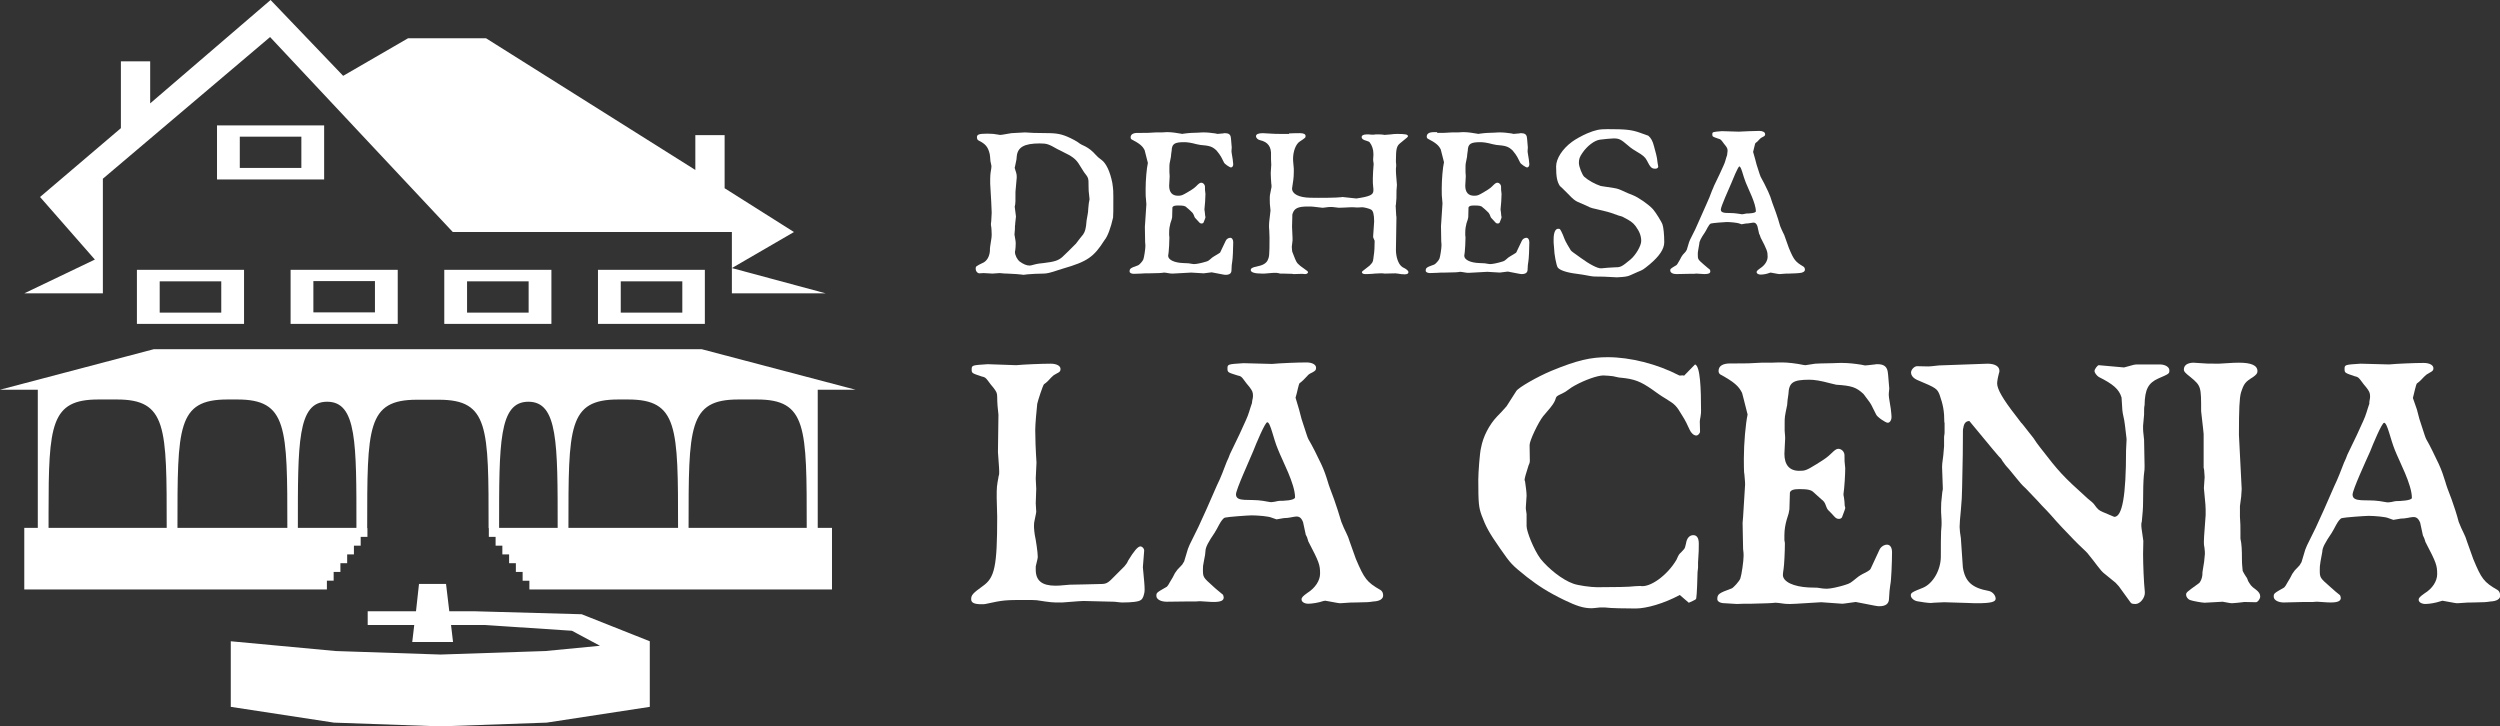 <?xml version="1.0" encoding="utf-8"?>
<!-- Generator: Adobe Illustrator 22.0.1, SVG Export Plug-In . SVG Version: 6.00 Build 0)  -->
<svg version="1.1" id="Capa_1" xmlns="http://www.w3.org/2000/svg" xmlns:xlink="http://www.w3.org/1999/xlink" x="0px" y="0px"
	 viewBox="0 0 998.8 290.1" style="enable-background:new 0 0 998.8 290.1;" xml:space="preserve">
<rect x="0" y="0" width="998.8" height="290.1" fill="#333333" stroke="none"/>
<style type="text/css">
	.st0{fill:#FFFFFF;}
</style>
<g>
	<g>
		<path class="st0" d="M406,145.9c3-0.3,10.4-0.6,13.8-0.6c2.2,0,3.9,0.8,3.9,2.1c0,0.8-0.2,1.2-1.5,1.8c-1.3,0.7-1.3,0.7-2.2,1.6
			c-0.9,1-1.8,2-2.9,2.7c-0.5,0.6-2.3,6.1-2.7,7.8c-0.3,2.9-0.8,8.1-0.8,10.5c0,3.4,0.2,8.1,0.3,9.7l0.2,3.3l-0.3,6.4l0.2,4.1
			l-0.2,5.8l0.2,3.4c0,0-0.2,1.4-0.7,3.6c-0.2,0.8-0.2,1.7-0.2,2.5c0,1,0.2,2,0.3,3c0.5,2.3,1.2,7.1,1.2,8.7c0,0.7,0,0.7-0.8,4v1.3
			c0,4.4,2.5,6.4,7.9,6.4c1.1,0,1.1,0,5.7-0.4c3.7-0.1,6.7-0.1,13.1-0.3c1.7-0.1,2.5-0.7,4.7-3c1.2-1.3,2.7-2.6,4-4
			c0.7-0.8,1.2-1.5,1.5-2.3c2.3-3.8,3.9-5.7,4.9-5.7c0.8,0,1.7,1,1.5,2l-0.5,6.3c0.5,5.4,0.7,7.2,0.7,9c0,1.7-0.7,3.7-1.5,4.1
			c-0.8,0.7-3.7,1-7.4,1c-0.5,0-0.5,0-3.2-0.3c-0.5,0-4.6-0.1-12.3-0.3c-0.7,0-0.8,0-2,0.1c-1.2,0.1-1.7,0.1-5.2,0.4
			c-0.7,0.1-1.5,0.1-2.4,0.1c-2.8,0-3.3,0-9.1-0.9c-1.2-0.1-2.4-0.1-3.9-0.1c-8.7,0-9.3,0-16.6,1.6c-0.5,0.1-0.8,0.1-1.5,0.1
			c-2.8,0-4.2-0.5-4.2-2c0-1.7,0.7-2.4,4.7-5.3c4.7-3.3,5.7-7.8,5.7-27.6l-0.2-7.7c0-4.3,0-4.3,0.8-8.7c0.2-0.4,0.2-1,0.2-1.7
			c0-0.8,0-0.8-0.5-7.8l0.2-14.9c-0.3-2.4-0.5-4.8-0.5-7.1c0-1.6-0.3-2.1-1.5-3.7c-0.7-0.8-1.5-1.8-2.2-2.8c-1-1.3-1.2-1.4-2.5-1.7
			c-3.9-1.3-4-1.3-4-2.8c0-1.7,0.2-1.7,6.4-2.1L406,145.9z"/>
		<path class="st0" d="M677.2,145.6c2.1,0.6,2.4,9.9,2.4,18.4c0,0.6,0,1.4-0.2,2.4c-0.2,1.1-0.3,1.7-0.3,2l0.1,4
			c0,0.7-0.8,1.6-1.5,1.6c-1,0-2.1-1-2.7-2.4c-0.8-1.8-1.7-3.7-3-5.7c-2.2-3.7-2.7-4.3-6.3-6.5c-2.2-1.3-4-2.6-5.5-3.7
			c-4.7-3.3-7.3-4.3-12.6-4.8c-0.8,0-1.7-0.3-3.2-0.6c-1.2-0.1-2.5-0.3-3.8-0.3c-2.4,0-7.4,1.8-11.4,4c-1.1,0.6-1.1,0.6-3.2,2.1
			c-0.3,0.3-1.4,0.9-3.3,1.8c-1.9,1-0.2,1.2-3.4,5.1l-2.8,3.3c-1.9,2.4-5.4,9.7-5.4,11.5l0.1,6.4c0,0.3-0.1,0.9-0.5,1.7
			c-1,3-1.6,5.3-1.6,5.7c0,0.1,0,0.4,0.2,0.8c0.3,2,0.6,4.4,0.6,5.7c0,0.4,0,0.4-0.3,4.5v0.7l0.3,2.1v4.8c0,2.1,2.8,9.3,5.6,13.1
			c3.1,3.8,8.5,8.3,13.1,9.9c1.9,0.7,7,1.4,9.5,1.4c7,0,12.9-0.1,15.1-0.4l2.1-0.1c3.9,0.8,10.9-4.3,14.5-10.5c0.9-2,0.9-2.1,2-3.1
			l1-1.1c0.3-0.4,0.5-0.8,0.8-2.3c0.3-2.1,1.4-3.3,2.9-3.3c1.4,0,2.2,1.1,2.2,3.4c0,2.1,0,3.4-0.3,7.5v2.1l-0.2,1.8
			c0,1.8-0.3,9.6-0.5,10.2c0,0.7-0.3,0.8-3,2l-3.6-3.1c-6.3,3.4-13.3,5.4-17.6,5.4c-3.8,0-10.1-0.1-12.2-0.4h-1.1h-1.1
			c-1.7,0.2-3,0.3-3.2,0.3c-3.3,0-6-0.9-11-3.3c-6.4-3.1-10.4-5.7-14.9-9.2c-6.2-5-6.3-5.1-10.7-11.4c-4.4-6.3-5.7-8.7-7.4-13.3
			c-1.1-3.1-1.3-4.7-1.3-14.2c0-2.7,0.6-11,1.1-12.7c0.8-4.5,3.3-9.2,6.3-12.4c1.4-1.4,2.7-2.8,3.9-4.2l3.9-6.1
			c0.9-1.4,8.4-5.7,13.9-8c10.4-4.3,15.8-5.5,22.6-5.5c9,0,19.7,2.7,28.4,7.2c0.6,0.4,1.3-0.2,2.1,0.2L677.2,145.6z"/>
		<path class="st0" d="M693.8,145.2c4.4,0,4.7,0,9.9-0.3h4l2.9-0.1h1.5c2,0,5.7,0.4,8.4,1c0.5,0.1,0.8,0.1,0.8,0.1
			c0.2,0,1.7-0.3,3.9-0.6l2.2-0.1l4.7-0.1c1.9-0.1,3.2-0.1,3.9-0.1c2.5,0,5.1,0.3,7.6,0.7c0.7,0.1,1.3,0.3,1.5,0.3
			c0,0,1.7-0.1,3.9-0.4c0.3-0.1,0.8-0.1,1.2-0.1c2.3,0,3.5,0.9,3.9,2.6c0.2,1,0.2,1,0.7,7.1c-0.2,2-0.2,2-0.2,2.6
			c0,0.6,0,0.6,0.8,5.5c0.2,1.6,0.3,2.8,0.3,3.3c0,1.3-0.7,2.3-1.5,2.3c-0.9,0-4.4-2.4-4.7-3.4c-2-4.1-2-4.1-3.2-5.7
			c-0.3-0.4-1-1.3-1.8-2.4c-2.9-2.7-4.7-3.3-10.9-3.7l-2.5-0.6c-3.7-1-6.2-1.4-8.2-1.4c-6.6,0-8.2,1.1-8.4,5.8
			c-0.2,0.9-0.5,3.6-0.5,4.3c-1,4.8-1,4.8-1,7.5v2.8c0.2,1.7,0.2,3,0.2,3.1c-0.3,5.4-0.3,5.4-0.3,6.1c0,4.4,2,6.8,5.9,6.8
			c2.3,0,2.8-0.1,7-2.7c3.7-2.3,4.2-2.7,6.1-4.5c1-1,1.8-1.6,2.5-1.6c1.3,0,2.4,1.1,2.5,2.4c0,2.6,0,2.6,0.3,5.3
			c0,2.5-0.3,7.7-0.7,10.4c0,0.1,0,0.7,0.2,1.4l0.2,1.6l0.1,1.7c0.2,0.4,0.2,0.7,0.2,0.9c0,0.4-1,2.8-1.3,3.7
			c-0.3,0.4-0.7,0.6-1.2,0.6c-0.8,0-1.3-0.3-2-1.1c-0.8-0.9-0.8-0.9-2-2.1c-0.7-0.7-0.7-0.7-1.5-2.8c-0.3-0.7-0.8-1.3-1.5-1.8
			c-1.2-1.1-2.2-2-3-2.7c-1-1.1-2.5-1.4-5.9-1.4c-2.2,0-3.4,0.4-3.7,1.4c0,0.3,0,0.3-0.2,6.7l-0.3,1.6l-0.8,2.6
			c-0.5,1.8-0.9,3.8-0.9,6.2v1.9c0.2,0.8,0.2,1.4,0.2,1.4c0,3.1-0.3,8.8-0.5,9.9c-0.2,1.3-0.3,2.2-0.3,2.6c0,2.7,4.2,4.7,10.3,5
			l3.5,0.1l2,0.3c0.8,0.1,1.5,0.1,1.9,0.1c1.3,0,4.7-0.7,7.4-1.6c1.8-0.6,1.8-0.6,4.5-2.8c0.7-0.6,1.8-1.3,3.5-2.1
			c1.7-1,1.8-1,2.2-2l3.3-7.1c0.5-1.1,1.8-2,3-2c1.2,0,2,1.1,2,3c0,3.8-0.3,11.5-0.7,13.1l-0.3,2.4l-0.2,3c0,2.1-1.3,3.1-3.9,3.1
			c-0.8,0-0.8,0-9.4-1.7c-5,0.7-5,0.7-5.4,0.7c-0.4,0-0.4,0-8.4-0.6c-11.4,0.7-11.4,0.7-12.3,0.7c-0.9,0-1.7,0-2.4-0.1
			c-1.9-0.3-3.2-0.4-3.5-0.4c0,0-0.5,0-1.2,0.1c-1.2,0.1-1.2,0.1-8.7,0.3c-3.2,0-3.2,0-5.6,0.1L689,241c-1.7,0-2.9-0.7-2.9-1.6
			c0-2,0.5-2.4,5.7-4.3c0.7-0.2,3.2-3,3.5-4c0.5-1.4,1.3-6.9,1.3-9c0-0.6,0-1.5-0.2-2.8l-0.2-10.4c0.2-2,0.2-2,0.2-2.4l0.8-12.9
			c0-0.8,0-0.8-0.3-4.3c-0.2-0.1-0.2-5-0.2-6.1c0-6,0.7-13.9,1.5-17.6c-1.4-5.7-2.2-8.5-2.2-8.6c-1.3-2.7-3.2-4.4-8.7-7.4
			c-0.5-0.3-0.7-0.9-0.7-1.4c0-2,1.7-3,4.7-3H693.8z"/>
		<path class="st0" d="M776.8,168.8c0-4.5-0.5-7.1-1.9-11.1c-1-2.4-1.3-2.7-8.7-5.8c-1.7-0.7-2.7-1.8-2.7-3.1c0-1.1,1.3-2.5,2.4-2.5
			l4.5,0.1c0.2,0,1.9-0.1,4.2-0.4l19.5-0.7c2.9,0,4.7,1.1,4.7,2.8c0,0.3,0,0.7-0.2,1.1c-0.5,1.9-0.7,3.3-0.7,4
			c0,2.3,2.4,6.4,7.4,12.8c0.5,0.7,0.5,0.7,2.2,2.9c0.5,0.4,0.8,1,1.2,1.4c0.8,1.1,2,2.5,3.7,4.7c0.8,1.3,1.7,2.5,2.7,3.8
			c7.6,9.8,8.7,11.1,19,20.4l1.7,1.4l0.7,0.7c1.8,2.5,2,2.5,3.7,3.3c4.4,1.9,4.4,1.9,4.5,1.9c3.2,0,4.7-8.4,4.7-26.6l0.2-4.1v-0.5
			c-0.5-4.3-0.8-7.2-1.2-8.7c-0.5-2.3-0.5-2.3-0.8-7.8c-1-3.3-3.3-5.3-9.1-8.2c-0.9-0.6-1.7-1.7-1.7-2.4c0-0.7,1.2-2.3,1.7-2.3
			l10.1,0.9c0,0,1-0.3,2.2-0.6c1.2-0.4,2.2-0.6,3-0.6h9.4c2,0.1,3.5,1.1,3.5,2.3c0,1.4,0,1.4-4.4,3.3c-4,1.8-5.4,4.3-5.5,10.7
			c-0.2,0.6-0.2,1.8-0.2,3.8c0,0.4-0.2,1.8-0.4,4.4v1.2c0,0.7,0,0.7,0.4,4.4l0.2,10.5c0,1.3,0,1.4-0.3,3.8
			c-0.2,2.3-0.3,5.8-0.3,10.6c0,2.3-0.2,4.8-0.5,7.7c-0.2,0.6-0.2,1-0.2,1.4c0,0.9,0,0.9,0.8,6.4l-0.1,5.3c0,4.1,0.3,11.5,0.7,15.1
			c0.2,2.3-1.9,4.8-3.7,4.8c-1,0-1.7-0.1-2-0.6l-4.2-5.8c-0.2-0.4-0.5-0.7-1.8-2.1l-4.9-4c-0.4-0.3-1-1-2.4-2.8
			c-1-1.4-2.4-3.1-4-5.1c-0.8-0.9-3-2.8-5.4-5.3c-3-3.1-6.2-6.4-9.2-9.9c-1-1.1-2.2-2.4-3.5-3.7c-2.3-2.6-4.2-4.4-6.4-6.8
			c-2-1.8-2.3-2.4-4-4.4c-0.8-1-1.7-2.1-2.7-3.3c-0.7-0.8-1.5-1.6-2-2.4c-0.5-0.6-0.8-1.1-1.2-1.8c-0.2,0-4.4-5-12.7-15.1
			c-1.4,0-2.2,1-2.4,2.7c-0.2,0.6-0.2,0.6-0.2,5.7c0,0.6,0,6.7-0.3,18.2c0,2.3-0.2,6.1-0.5,9c-0.3,3-0.5,5.4-0.5,6.7
			c0,1.1,0.2,2.7,0.5,4.5c0,0.3,0,0.3,0.8,11.7c0.9,5.7,3.7,8.2,10.4,9.4c1.4,0.3,2.7,1.7,2.7,3.1c0,1.3-2,1.8-7.4,1.8
			c-0.4,0-1.7,0-3.6-0.1l-9.6-0.3l-4.2,0.2c-0.7,0.1-1,0.1-1.2,0.1c-0.9,0-4-0.4-5.4-0.7c-1.4-0.3-2.5-1.4-2.5-2.3
			c0-1,0.3-1.3,4.9-3.1c4-1.7,7.1-7.1,7.1-12.5c0-4.3,0-7.7,0.1-10c0.2-2.4,0.2-2.4,0.2-3.3c0-1,0-1-0.2-4.4V203
			c0-1.4,0-2.3,0.5-6.5c0.2-0.7,0.2-1.1,0.2-1.4l-0.3-8.5c0-1,0-1,0.5-4.8l0.3-3.5v-3.8c0.2-1,0.2-1.7,0.2-1.8V168.8z"/>
		<path class="st0" d="M895.6,195.4l-0.2,3l-0.5,3.8v1.9v2.3c0.2,2.7,0.2,4,0.2,6.1v2.7c0.5,2.1,0.6,4.8,0.6,8.1
			c0,2.7,0.2,3.1,0.3,4.8c0.4,0.7,0.7,1.4,1.2,2.1c0.5,0.6,0.8,1.3,1,2c0.9,1.4,1,1.9,3,3.3c1.3,1,1.8,1.8,1.8,2.8
			c0,1-1,2.3-1.7,2.3l-4.7-0.1c0,0-0.2,0-0.7,0.1c-0.7,0.1-3.5,0.4-4.2,0.4c-0.5,0-0.5,0-3.7-0.6l-7.2,0.4c-1,0-4.9-0.7-5.9-1.1
			c-0.8-0.3-1.5-1.3-1.5-2c0-1,0-1,5-4.6c0.7-0.4,1.4-2.1,1.5-3.4c0-1.1,0-1.1,0.7-5.3c0.3-2.8,0.3-2.8,0.3-3.1c0-0.4,0-1.4-0.2-2.7
			c-0.2-0.7-0.2-1.6-0.2-2.3c0-1,0-1,0.7-10.5v-2.3c0-1.1,0-1.1-0.7-8.5c0.3-4.3,0.3-4.3,0.3-4.4c0-0.4,0-0.4-0.2-2.8l-0.2-1v-13.4
			l-0.2-2l-0.8-7.1c0-9.8,0-10.1-4.2-13.6c-2.2-1.7-2.7-2.3-2.7-3.1c0-1.6,1.3-2.6,3.7-2.7c5.5,0.4,6,0.4,10.2,0.4
			c6.5-0.4,6.5-0.4,8.1-0.4c5,0,7.4,1.1,7.4,3.4c0,0.9-0.5,1.4-1.7,2.3c-3.2,2-3.7,2.6-4.9,6.3c-0.6,2.3-0.8,6.5-0.8,16.8
			L895.6,195.4z"/>
		<path class="st0" d="M997.8,235.7c-5.4-3.1-6.4-4.4-9.7-12.4l-2.5-7c-0.3-1.1-0.8-2.3-1.3-3.3c-0.7-1.3-1.3-2.8-2-4.5
			c-0.8-3.1-1.8-6.1-2.8-8.9c-1.4-3.6-2.2-5.8-2.5-7c-0.7-2.3-1.5-4.7-2.7-7.3c-1.7-3.5-3.3-7-5-9.9c-0.5-1.1-0.5-1.3-2.7-8l-1-3.8
			L964,159c0.6-2.3,1.2-5.3,1.6-5.8c1-0.7,2-1.7,2.9-2.7c0.8-0.8,0.8-0.8,2.2-1.6c1.3-0.7,1.5-1,1.5-1.8c0-1.3-1.7-2.1-3.9-2.1
			c-3.4,0-10.8,0.3-13.8,0.6l-11.4-0.3c-6.2,0.4-6.4,0.4-6.4,2.1c0,1.6,0.2,1.6,4,2.9c1.3,0.3,1.5,0.4,2.5,1.7c0.7,1,1.5,2,2.2,2.8
			c1.2,1.6,1.5,2.1,1.5,3.7c0,1-0.4,1.8-0.3,2.8c-0.8,2.2-1.3,4.5-2.4,6.8l-2.5,5.5l-3.9,8.1c-0.3,1-0.8,2-1.3,3.1
			c-1.2,3.1-2.4,6.3-3.9,9.4c-3,7-5.5,12.5-7.4,16.6l-3.5,7.1l-0.7,1.7l-1.5,5l-0.8,1.3l-1.9,2l-1,1.4c-0.5,1.1-1.2,2.3-1.9,3.4
			c-0.5,1-1,1.7-1.3,2c-4.2,2.4-4.2,2.4-4.2,3.7c0,1.3,1.7,2.3,4,2.3l8.2-0.2h3.5c1-0.1,1.5-0.1,1.7-0.1c4.5,0.3,4.5,0.3,5.4,0.3
			c2.8,0,4-0.6,4-1.8c0-0.4-0.2-0.8-0.3-1.1c-1-0.8-2.4-1.9-4-3.4c-4.1-3.6-4.1-3.6-4.1-6.8c0-1.2,0-1.3,0.3-3.3
			c0.5-2.6,0.5-2.6,0.7-3.8c0-1.7,1.2-3.8,3.7-7.5c1-1.4,2.6-5.5,4.1-6c1-0.3,9.3-0.9,10.7-0.9c2.5,0,6.9,0.4,7.9,0.9l2,0.7l2.9-0.5
			c4.2,0,6.2-2.2,7.8,1.6l1.1,5.1c0.3,0.6,0.7,1.4,1,2.6c4.4,8.4,4.7,9.4,4.7,12.9c0,2.7-1.8,5.7-5.1,7.7c-1.8,1.3-2.3,1.8-2.3,2.5
			c0,1,1.2,1.7,2.7,1.7c1.5,0,4-0.4,6.1-1.1l0.7-0.2c5.4,1,5.4,1,6.1,1c4.2-0.3,4.2-0.3,6.2-0.3c4.9-0.1,4.9-0.1,6.9-0.4
			c2.5-0.1,3.9-1,3.9-2.4C998.8,236.9,998.5,236.1,997.8,235.7 M957.3,200.2c-0.8,0-2.7,0.8-4.2,0.4l-2.4-0.4
			c-5.4-0.8-10.8,0.7-10.8-2.6c0-1.9,5.3-13.4,7-17.2c1-2.6,4.7-11.5,5.6-11.5c1.3,0,2.5,6.5,4.3,10.9c1.7,4.4,6.8,13.7,6.8,19.1
			C963.6,200,958.8,200.2,957.3,200.2"/>
		<path class="st0" d="M551.5,235.7c-5.4-3.1-6.4-4.4-9.8-12.4l-2.5-7c-0.3-1.1-0.8-2.3-1.3-3.3c-0.7-1.3-1.3-2.8-2-4.5
			c-0.9-3.1-1.9-6.1-2.9-9c-1.3-3.5-2.2-5.8-2.5-7c-0.7-2.3-1.5-4.7-2.7-7.2c-1.7-3.6-3.4-7-5.1-9.9c-0.5-1.1-0.5-1.3-2.7-8l-1-3.8
			l-1.4-4.7c0.7-2.3,1.2-5.3,1.6-5.8c1-0.7,2-1.7,2.9-2.7c0.8-0.9,0.8-0.9,2.2-1.6c1.3-0.7,1.5-1,1.5-1.9c0-1.3-1.7-2.1-3.8-2.1
			c-3.4,0-10.8,0.3-13.8,0.6l-11.4-0.3c-6.2,0.4-6.4,0.4-6.4,2.1c0,1.6,0.2,1.6,4,2.8c1.4,0.3,1.5,0.4,2.5,1.7c0.7,1,1.5,2,2.2,2.8
			c1.2,1.6,1.5,2.1,1.5,3.7c0,1-0.4,1.8-0.4,2.8c-0.8,2.2-1.3,4.5-2.4,6.8l-2.5,5.5l-3.9,8.1c-0.3,1-0.8,2-1.3,3.1
			c-1.2,3.1-2.3,6.2-3.9,9.4c-3,7-5.5,12.5-7.4,16.6l-3.5,7.1l-0.7,1.7l-1.5,5l-0.8,1.3l-1.9,2l-1,1.4c-0.5,1.1-1.2,2.3-1.9,3.4
			c-0.5,1-1,1.7-1.3,2c-4.2,2.4-4.2,2.4-4.2,3.7c0,1.3,1.7,2.3,4.1,2.3l8.2-0.1h3.5c1-0.1,1.5-0.1,1.7-0.1c4.6,0.3,4.6,0.3,5.4,0.3
			c2.9,0,4-0.6,4-1.8c0-0.4-0.2-0.9-0.3-1.1c-1-0.9-2.4-1.9-4-3.4c-4-3.6-4-3.6-4-6.8c0-1.1,0-1.3,0.4-3.3c0.5-2.5,0.5-2.5,0.6-3.8
			c0-1.7,1.2-3.8,3.7-7.5c1-1.4,2.6-5.5,4.1-6c1-0.3,9.3-0.9,10.7-0.9c2.5,0,6.9,0.4,7.9,0.9l2,0.7l2.9-0.5c4.2,0,6.2-2.2,7.7,1.6
			l1.1,5.1c0.4,0.6,0.7,1.4,1,2.6c4.4,8.4,4.7,9.4,4.7,12.9c0,2.7-1.9,5.7-5.1,7.7c-1.8,1.3-2.3,1.8-2.3,2.6c0,1,1.2,1.7,2.7,1.7
			c1.5,0,4.1-0.4,6.1-1.1l0.7-0.1c5.4,1,5.4,1,6.1,1c4.2-0.3,4.2-0.3,6.2-0.3c4.9-0.1,4.9-0.1,6.9-0.4c2.5-0.1,3.9-1,3.9-2.4
			C552.6,236.9,552.2,236.1,551.5,235.7 M511.1,200.1c-0.8,0-2.7,0.8-4.2,0.4l-2.3-0.4c-5.4-0.9-10.8,0.7-10.8-2.6
			c0-1.9,5.3-13.4,6.9-17.3c1-2.6,4.7-11.5,5.6-11.5c1.3,0,2.4,6.5,4.3,10.9c1.7,4.4,6.8,13.7,6.8,19.1
			C517.3,200,512.6,200.1,511.1,200.1"/>
		<path class="st0" d="M409.5,52.9c0.1,0,0.1,0,3.5,0.2c0.3,0,2.5,0,6.5,0.1c3.6,0.1,5.6,0.6,9.6,2.7c0.9,0.5,1.6,0.9,2.2,1.4
			c0.2,0.2,1,0.6,2.3,1.2c1.5,0.8,2.8,1.8,4.2,3.4l0.9,0.9c0.3,0.2,0.3,0.3,1.4,1.1c1.8,1.3,3.4,4.6,4.3,9.2
			c0.4,2.7,0.4,3.6,0.4,5.4c0,4.9,0,7.8-0.1,8.4c-0.9,4.1-2.2,7.6-3.4,9c-4.3,6.8-6.9,8.6-16.6,11.4c-0.7,0.2-1.3,0.4-1.9,0.6
			c-3.2,1.1-4.7,1.4-5.8,1.4l-3.5,0.1l-3,0.2c-0.9,0.1-1.5,0.2-1.6,0.2c-0.1,0-1.2-0.2-2.8-0.3l-3.7-0.2c-0.9,0-0.9,0-3-0.2
			l-2.9,0.2l-3.5-0.2l-1.8,0.1c-0.8-0.1-1.4-0.9-1.4-1.8c0-1,0-1,3.3-2.6c1.6-1,2.5-3.1,2.4-5.5l0.1-0.9l0.4-2.6
			c0.1-0.6,0.2-1.3,0.2-2c0-1.1-0.1-3-0.3-3.9v-0.5c0-0.1,0-0.4,0.1-0.8l0.2-3.6c0-0.9-0.3-7-0.6-11.6v-1.9c0-1.2,0.1-2.2,0.2-2.8
			c0.2-1.1,0.3-1.9,0.3-2.2c0-0.1,0-0.3-0.1-0.7l-0.3-1.4c-0.1-1.5-0.2-2.4-0.3-2.9c-0.7-2.9-1.7-4-4.5-5.4
			c-0.4-0.2-0.6-0.7-0.6-1.3c0-1.1,0.9-1.4,4.2-1.4c2,0,2.6,0.1,4.4,0.4c0.3,0.1,0.6,0.1,0.8,0.1c0.3,0,0.3,0,4.4-0.7L409.5,52.9z
			 M406.1,63.7l-0.6,2.9c-0.1,0.2-0.1,0.3-0.1,0.4c0,0.2,0.1,0.4,0.2,0.8c0.6,1.8,0.6,2,0.6,3.2l-0.5,5.6c0,4.2,0,4.2-0.1,5
			c-0.1,0.6-0.2,1-0.2,1l0.5,3.9c-0.2,1.7-0.3,2.5-0.3,2.7c0,0.3,0,0.6-0.1,1c0,1.3,0,1.3-0.2,3.5c0.5,2.9,0.5,2.9,0.5,3.5
			c0,1-0.1,2.3-0.2,2.9c-0.1,0.2-0.1,0.5-0.1,0.6c0,1.3,0.9,3,1.9,3.8c1.4,1,2.7,1.6,3.9,1.6c0.4,0,0.4,0,2.7-0.6
			c0.5-0.1,1.5-0.3,2.9-0.4c4.3-0.5,5.9-1,7.5-2.4c0.6-0.6,0.8-0.8,2.5-2.4c1.7-1.7,2.7-2.7,3-3c0.7-1,1.4-1.8,2-2.6
			c1.3-1.4,1.7-2.4,2-4.5c0.2-2.2,0.2-2.2,0.6-4.3c0.2-1.1,0.2-1.1,0.3-2.7l0.2-2c0.2-0.9,0.3-1.5,0.3-1.6c-0.4-3.1-0.4-4-0.4-5.3
			c0-3.2,0-3.2-1.8-5.5c0,0-0.8-1.2-2.2-3.5c-1.2-1.8-2.6-2.9-6.2-4.6c-0.8-0.4-1.5-0.8-2.2-1.1c-3.5-2-4.2-2.3-7.1-2.3
			c-6.2,0-8.9,1.5-9.2,5.3L406.1,63.7z"/>
		<path class="st0" d="M455.9,53.1c2.6,0,2.8,0,5.9-0.2h2.4l1.7-0.1h0.9c1.2,0,3.4,0.3,5,0.6c0.3,0.1,0.5,0.1,0.5,0.1
			c0.1,0,1-0.2,2.3-0.3l1.3-0.1l2.8-0.1c1.1-0.1,1.9-0.1,2.3-0.1c1.5,0,3,0.2,4.5,0.4c0.4,0.1,0.8,0.2,0.9,0.2c0,0,1-0.1,2.3-0.2
			c0.2-0.1,0.5-0.1,0.7-0.1c1.4,0,2.1,0.5,2.3,1.5c0.1,0.6,0.1,0.6,0.4,4.2C492,60,492,60,492,60.4c0,0.3,0,0.3,0.5,3.3
			c0.1,0.9,0.2,1.7,0.2,1.9c0,0.8-0.4,1.3-0.9,1.3c-0.5,0-2.6-1.4-2.8-2c-1.2-2.4-1.2-2.4-1.9-3.4c-0.2-0.2-0.6-0.7-1.1-1.4
			c-1.7-1.6-2.8-1.9-6.5-2.2l-1.5-0.3c-2.2-0.6-3.7-0.8-4.9-0.8c-3.9,0-4.9,0.7-5,3.4c-0.1,0.5-0.3,2.1-0.3,2.5
			c-0.6,2.8-0.6,2.8-0.6,4.4v1.7c0.1,1,0.1,1.8,0.1,1.8c-0.2,3.2-0.2,3.2-0.2,3.6c0,2.6,1.2,4,3.5,4c1.4,0,1.7-0.1,4.2-1.6
			c2.2-1.3,2.5-1.6,3.6-2.7c0.6-0.6,1.1-0.9,1.5-0.9c0.8,0,1.4,0.7,1.5,1.4c0,1.5,0,1.5,0.2,3.1c0,1.5-0.2,4.5-0.4,6.1
			c0,0.1,0,0.4,0.1,0.8l0.1,0.9l0.1,1c0.1,0.2,0.1,0.4,0.1,0.5c0,0.3-0.6,1.7-0.8,2.2c-0.2,0.2-0.4,0.3-0.7,0.3
			c-0.5,0-0.8-0.2-1.2-0.7c-0.5-0.5-0.5-0.5-1.2-1.3c-0.4-0.4-0.4-0.4-0.9-1.7c-0.2-0.4-0.5-0.8-0.9-1.1c-0.7-0.7-1.3-1.2-1.8-1.6
			c-0.6-0.7-1.5-0.8-3.5-0.8c-1.3,0-2,0.2-2.2,0.8c0,0.2,0,0.2-0.1,3.9l-0.2,0.9l-0.5,1.5c-0.3,1.1-0.5,2.3-0.5,3.7v1.1
			c0.1,0.5,0.1,0.8,0.1,0.8c0,1.8-0.2,5.2-0.3,5.9c-0.1,0.8-0.2,1.2-0.2,1.5c0,1.6,2.5,2.8,6.1,2.9l2.1,0.1l1.2,0.2
			c0.5,0.1,0.9,0.1,1.1,0.1c0.8,0,2.8-0.4,4.4-0.9c1.1-0.3,1.1-0.3,2.7-1.7c0.4-0.3,1.1-0.7,2.1-1.3c1-0.6,1.1-0.6,1.3-1.2l2-4.2
			c0.3-0.7,1.1-1.2,1.8-1.2c0.7,0,1.2,0.7,1.2,1.8c0,2.2-0.2,6.8-0.4,7.7l-0.2,1.4L492,108c0,1.2-0.8,1.8-2.3,1.8
			c-0.5,0-0.5,0-5.6-1c-3,0.4-3,0.4-3.2,0.4c-0.2,0-0.2,0-5-0.3c-6.8,0.4-6.8,0.4-7.3,0.4c-0.5,0-1,0-1.4-0.1
			c-1.1-0.2-1.9-0.3-2.1-0.3c0,0-0.3,0-0.7,0.1c-0.7,0.1-0.7,0.1-5.2,0.2c-1.9,0-1.9,0-3.3,0.1l-2.9,0.1c-1,0-1.7-0.4-1.7-0.9
			c0-1.2,0.3-1.4,3.4-2.5c0.4-0.1,1.9-1.7,2.1-2.4c0.3-0.8,0.8-4.1,0.8-5.2c0-0.3,0-0.9-0.1-1.7l-0.1-6.1c0.1-1.2,0.1-1.2,0.1-1.4
			l0.5-7.6c0-0.5,0-0.5-0.2-2.5c-0.1-0.1-0.1-2.9-0.1-3.6c0-3.5,0.4-8.2,0.9-10.4c-0.8-3.3-1.3-5-1.3-5.1c-0.8-1.6-1.9-2.6-5.2-4.3
			c-0.3-0.2-0.4-0.5-0.4-0.8c0-1.2,1-1.8,2.8-1.8H455.9z"/>
		<path class="st0" d="M515,53.3c2-0.1,3.5-0.1,4.4-0.1c1.4,0,2.2,0.4,2.2,1.1c0,0.7,0,0.7-2.4,2.3c-1.5,1-2.6,3.9-2.6,6.9
			c0,0.6,0,0.6,0.3,3.9v1.3c0,1.2-0.1,2.5-0.2,3.2c-0.3,1.9-0.5,3.2-0.5,3.4c0,2.2,2.7,3.6,7.2,3.7c4.1,0.1,10.9,0,12.2-0.2
			c0.4,0,0.7-0.1,0.7-0.1l5.6,0.6c5.3-0.8,6.8-1.4,6.8-3.2c0-0.5,0-1-0.1-1.6c-0.2-1.4-0.2-4.3,0.2-9c-0.2-1.4-0.2-1.4-0.2-1.8
			c0-0.5,0-0.5,0.1-1.6v-0.8c0-1.6-0.6-3.3-1.4-4.3c-0.2-0.4-0.6-0.5-1.5-0.8c-1.2-0.3-1.8-0.8-1.8-1.4c0-0.7,0.7-1.1,2-1.1h0.9
			c0.7,0.1,1.3,0.1,1.5,0.1c0.2,0,0.7,0,1.2-0.1h1.3c0.5,0,0.9,0,1.7,0.1c0.3,0.1,0.5,0.1,0.5,0.1c0.4,0,1.3-0.1,2.5-0.2
			c0.7-0.1,1.6-0.2,2.5-0.2c3.3,0,4.4,0.2,4.4,0.9c0,0.3,0,0.3-3.1,2.8c-1.4,1.1-1.7,2.3-1.7,6.8v0.8c0.1,0.6,0.1,1.1,0.1,1.2
			c0,0.3,0,0.7-0.1,1.3v1.1c0,0.6,0,0.6,0.4,5.5c-0.2,2.1-0.2,2.1-0.2,5.3l-0.1,1.2l-0.1,1.3c-0.1,0.3-0.1,0.5-0.1,0.6
			c0,0.4,0.1,1.8,0.2,3.7c0.1,0.5,0.1,0.8,0.1,1l-0.2,12.8c0,2.8,0.9,5.4,2.1,6.5c0.3,0.3,0.7,0.6,1.6,1c0.8,0.5,1.3,1,1.3,1.4
			c0,0.6-0.5,0.9-1.5,0.9c-0.9,0-1.8-0.1-2.8-0.3c-0.5,0-0.8-0.1-0.8-0.1l-4.4,0.1c0,0-0.3,0-0.8-0.1h-1.1c-0.6,0-0.6,0-2.1,0.1
			c-0.3,0.1-1.3,0.1-3,0.2h-0.8c-0.8,0-1.3-0.3-1.3-0.8c0-0.2,0-0.2,3.1-2.6c1.2-1.3,1.3-1.3,1.5-2.9l0.1-0.8
			c0.3-1.8,0.4-3.8,0.4-6.2c-0.6-1.3-0.6-1.3-0.6-1.8l0.4-5.9c0-2.8-0.4-4.4-1.3-4.8c-0.7-0.4-2.8-0.9-3.4-0.9l-2,0.1
			c-1.5-0.1-1.5-0.1-1.8-0.1h-0.8c-2.1,0.1-3.8,0.2-4.8,0.2c-0.3,0-0.3,0-2.6-0.3h-0.9c-0.5,0-0.5,0-2.8,0.3h-0.3
			c-0.3,0-0.3,0-3.4-0.4c-0.6-0.1-1.4-0.1-2.4-0.1c-3.9,0-5.4,0.7-6.1,2.9c-0.1,0.3-0.1,0.3-0.1,1.4l-0.1,3.8c0,0.2,0,0.2,0.2,4.5v1
			c0,0.3,0,0.3-0.3,2.5c0.1,1.2,0.1,1.8,0.2,2l1.1,2.8c0.7,1.7,1.1,2.2,3.7,4c0.9,0.6,1.5,1.1,1.5,1.3c0,0.4-0.5,0.8-1.1,0.8
			l-1.3-0.1l-3.2,0.1c-0.1,0-0.4,0-0.8-0.1l-3.6-0.1h-1.1l-0.9-0.2c-0.3-0.1-0.7-0.1-1.3-0.1c-0.6,0-0.6,0-4.1,0.3h-1.1
			c-2.8,0-4.4-0.5-4.4-1.4c0-0.7,0.7-1.1,2.3-1.4c2.5-0.5,3.7-1.2,4.4-2.4c0.7-1.4,0.8-2,0.8-9.1c0-0.3,0-0.8-0.1-2.9
			c-0.1-0.9-0.1-1.5-0.1-2c0-0.9,0-0.9,0.6-6c-0.3-2.7-0.3-2.9-0.3-4.5c0-1.5,0-1.5,0.6-4.4c0.1-0.2,0.1-0.4,0.1-0.8
			c0-0.3,0-0.7-0.1-1.1c-0.1-1.6-0.2-2.8-0.2-3.8v-0.6c0.1-1.7,0.2-3,0.2-3.1l-0.1-2.1v-1.6c0.2-3.4-1.2-5.4-4.4-6.1
			c-0.9-0.2-1.6-0.9-1.6-1.6c0-0.8,1-1.2,2.7-1.2c0.2,0,1.6,0.1,3.5,0.2c1,0.1,2.4,0.1,4.1,0.1H515z"/>
		<path class="st0" d="M574.2,53.1c2.6,0,2.8,0,5.9-0.2h2.4l1.7-0.1h0.9c1.2,0,3.4,0.3,5,0.6c0.3,0.1,0.5,0.1,0.5,0.1
			c0.1,0,1-0.2,2.3-0.3l1.3-0.1L597,53c1.1-0.1,1.9-0.1,2.3-0.1c1.5,0,3,0.2,4.5,0.4c0.4,0.1,0.8,0.2,0.9,0.2c0,0,1-0.1,2.3-0.2
			c0.2-0.1,0.5-0.1,0.7-0.1c1.4,0,2.1,0.5,2.3,1.5c0.1,0.6,0.1,0.6,0.4,4.2c-0.1,1.2-0.1,1.2-0.1,1.5c0,0.3,0,0.3,0.5,3.3
			c0.1,0.9,0.2,1.7,0.2,1.9c0,0.8-0.4,1.3-0.9,1.3c-0.5,0-2.6-1.4-2.8-2c-1.2-2.4-1.2-2.4-1.9-3.4c-0.2-0.2-0.6-0.7-1.1-1.4
			c-1.7-1.6-2.8-1.9-6.5-2.2l-1.5-0.3c-2.2-0.6-3.7-0.8-4.9-0.8c-3.9,0-4.9,0.7-5,3.4c-0.1,0.5-0.3,2.1-0.3,2.5
			c-0.6,2.8-0.6,2.8-0.6,4.4v1.7c0.1,1,0.1,1.8,0.1,1.8c-0.2,3.2-0.2,3.2-0.2,3.6c0,2.6,1.2,4,3.5,4c1.4,0,1.7-0.1,4.2-1.6
			c2.2-1.3,2.5-1.6,3.6-2.7c0.6-0.6,1.1-0.9,1.5-0.9c0.8,0,1.4,0.7,1.5,1.4c0,1.5,0,1.5,0.2,3.1c0,1.5-0.2,4.5-0.4,6.1
			c0,0.1,0,0.4,0.1,0.8l0.1,0.9l0.1,1c0.1,0.2,0.1,0.4,0.1,0.5c0,0.3-0.6,1.7-0.8,2.2c-0.2,0.2-0.4,0.3-0.7,0.3
			c-0.5,0-0.8-0.2-1.2-0.7c-0.5-0.5-0.5-0.5-1.2-1.3c-0.4-0.4-0.4-0.4-0.9-1.7c-0.2-0.4-0.5-0.8-0.9-1.1c-0.7-0.7-1.3-1.2-1.8-1.6
			c-0.6-0.7-1.5-0.8-3.5-0.8c-1.3,0-2,0.2-2.2,0.8c0,0.2,0,0.2-0.1,3.9l-0.2,0.9l-0.5,1.5c-0.3,1.1-0.5,2.3-0.5,3.7v1.1
			c0.1,0.5,0.1,0.8,0.1,0.8c0,1.8-0.2,5.2-0.3,5.9c-0.1,0.8-0.2,1.2-0.2,1.5c0,1.6,2.5,2.8,6.1,2.9l2.1,0.1l1.2,0.2
			c0.5,0.1,0.9,0.1,1.1,0.1c0.8,0,2.8-0.4,4.4-0.9c1.1-0.3,1.1-0.3,2.7-1.7c0.4-0.3,1.1-0.7,2.1-1.3c1-0.6,1.1-0.6,1.3-1.2l2-4.2
			c0.3-0.7,1.1-1.2,1.8-1.2c0.7,0,1.2,0.7,1.2,1.8c0,2.2-0.2,6.8-0.4,7.7l-0.2,1.4l-0.1,1.8c0,1.2-0.8,1.8-2.3,1.8
			c-0.5,0-0.5,0-5.6-1c-3,0.4-3,0.4-3.2,0.4c-0.2,0-0.2,0-5-0.3c-6.8,0.4-6.8,0.4-7.3,0.4c-0.5,0-1,0-1.4-0.1
			c-1.1-0.2-1.9-0.3-2.1-0.3c0,0-0.3,0-0.7,0.1c-0.7,0.1-0.7,0.1-5.2,0.2c-1.9,0-1.9,0-3.3,0.1l-2.9,0.1c-1,0-1.7-0.4-1.7-0.9
			c0-1.2,0.3-1.4,3.4-2.5c0.4-0.1,1.9-1.7,2.1-2.4c0.3-0.8,0.8-4.1,0.8-5.2c0-0.3,0-0.9-0.1-1.7l-0.1-6.1c0.1-1.2,0.1-1.2,0.1-1.4
			l0.5-7.6c0-0.5,0-0.5-0.2-2.5c-0.1-0.1-0.1-2.9-0.1-3.6c0-3.5,0.4-8.2,0.9-10.4c-0.8-3.3-1.3-5-1.3-5.1c-0.8-1.6-1.9-2.6-5.2-4.3
			c-0.3-0.2-0.4-0.5-0.4-0.8c0-1.2,1-1.8,2.8-1.8H574.2z"/>
		<path class="st0" d="M662.2,64.8c0.2,1,0.3,1.8,0.3,1.8c0,0.4-0.5,0.8-1.1,0.8c-1.5,0-2-0.4-3.5-3.4c-0.6-1.2-1.7-2.1-3.8-3.3
			c-1.1-0.6-2.6-1.6-3.7-2.6c-2.8-2.4-3.5-2.8-5.7-2.8c-0.6,0-4.3,0.3-5.5,0.5c-2.2,0.3-5.1,2.5-7,5.3c-1.1,1.6-1.4,2.4-1.4,4
			c0,1.5,1.3,4.7,2.1,5.5c1.7,1.5,4.2,2.9,6.6,3.7c0.1,0,2.3,0.4,5.2,0.8c1.7,0.3,2,0.4,4.6,1.6c0.3,0.2,1.4,0.6,3.1,1.3
			c2.1,0.8,6.3,3.7,8,5.6c1,1.1,3.5,5.1,3.8,6.1c0.4,1.2,0.7,4,0.7,7.1c0,2.7-2,5.6-5.8,8.8c-2.7,2.2-2.7,2.2-4.7,3
			c-2.6,1.2-4,1.8-4.4,1.8c-0.6,0.2-3.5,0.4-4,0.4c-5.7-0.3-5.7-0.3-7.4-0.3c-2,0-2.2,0-4.8-0.5c-0.7-0.2-2-0.3-3.8-0.6
			c-4.2-0.5-7-1.5-7.7-2.6c-0.5-0.8-1.4-5.4-1.4-7.5l-0.2-2.4v-1.3c0-2.7,0.7-4.2,1.8-4.2c0.8,0,0.8,0,1.9,2.4
			c1,2.6,1.1,2.8,2.8,5.6c0.4,0.8,0.5,0.9,2.5,2.3c0.6,0.4,0.6,0.4,1.8,1.3c3.4,2.5,6.9,4.4,8.3,4.2c1.7-0.2,3.5-0.3,5.4-0.4
			c2.3,0,2.7-0.2,6.3-3.2c2-1.7,4.2-5.4,4.2-7.3c0-2.1-0.7-3.8-2.2-5.9c-1.1-1.5-2.3-2.3-5.1-3.7c-0.2-0.2-0.8-0.3-1.8-0.6
			c-0.6-0.2-0.6-0.2-2.8-1c-1.2-0.4-1.2-0.4-5.8-1.5c-1.5-0.3-2.5-0.6-2.9-0.8c-1.2-0.6-1.2-0.6-4.7-2.1c-1.1-0.5-2-1.2-3.5-2.8
			c-2.4-2.4-3.6-3.6-3.7-3.6c-1.1-1.7-1.5-3.6-1.5-7.8c0-3.1,2.5-7,6.3-9.8c1.3-1,4.2-2.6,6.1-3.4c3.4-1.4,4.8-1.7,8.1-1.7
			c7.2,0,9.6,0.2,13.2,1.5c2.1,0.8,3.1,1.1,3.1,1.1c1.1,0.9,1.8,2.2,2.3,4.2c0.6,2,1.3,4.9,1.3,5.6L662.2,64.8z"/>
		<path class="st0" d="M720.5,106.5c-3.2-1.9-3.8-2.6-5.8-7.4l-1.5-4.2c-0.2-0.7-0.5-1.4-0.8-1.9c-0.4-0.8-0.8-1.7-1.2-2.7
			c-0.5-1.9-1.1-3.6-1.7-5.4c-0.8-2.1-1.3-3.5-1.5-4.1c-0.4-1.4-0.9-2.8-1.6-4.3c-1-2.1-2-4.2-3-5.9c-0.3-0.7-0.3-0.8-1.6-4.8
			l-0.6-2.3l-0.8-2.8c0.4-1.4,0.7-3.2,0.9-3.5c0.6-0.4,1.2-1,1.7-1.6c0.5-0.5,0.5-0.5,1.3-0.9c0.8-0.4,0.9-0.6,0.9-1.1
			c0-0.8-1-1.3-2.3-1.3c-2,0-6.4,0.2-8.2,0.3l-6.8-0.2c-3.7,0.3-3.8,0.3-3.8,1.3c0,0.9,0.1,0.9,2.4,1.7c0.8,0.2,0.9,0.3,1.5,1
			c0.4,0.6,0.9,1.2,1.3,1.7c0.7,0.9,0.9,1.3,0.9,2.2c0,0.6-0.2,1.1-0.2,1.7c-0.5,1.3-0.7,2.7-1.4,4.1l-1.5,3.3l-2.3,4.8
			c-0.2,0.6-0.5,1.2-0.8,1.9c-0.7,1.9-1.4,3.7-2.3,5.6c-1.8,4.1-3.3,7.4-4.4,9.9l-2.1,4.2l-0.4,1l-0.9,3l-0.5,0.8l-1.1,1.2l-0.6,0.9
			c-0.3,0.7-0.7,1.3-1.1,2c-0.3,0.6-0.6,1-0.8,1.2c-2.5,1.5-2.5,1.5-2.5,2.2c0,0.8,1,1.4,2.4,1.4l4.9-0.1h2.1c0.6-0.1,0.9-0.1,1-0.1
			c2.7,0.2,2.7,0.2,3.2,0.2c1.7,0,2.4-0.3,2.4-1.1c0-0.3-0.1-0.5-0.2-0.7c-0.6-0.5-1.4-1.1-2.4-2c-2.4-2.1-2.4-2.1-2.4-4.1
			c0-0.7,0-0.8,0.2-1.9c0.3-1.5,0.3-1.5,0.4-2.3c0-1,0.7-2.3,2.2-4.5c0.6-0.8,1.5-3.2,2.4-3.6c0.6-0.2,5.6-0.6,6.4-0.6
			c1.5,0,4.1,0.3,4.7,0.5l1.2,0.4l1.7-0.3c2.5,0,3.7-1.3,4.6,1l0.7,3.1c0.2,0.3,0.4,0.8,0.6,1.5c2.6,5,2.8,5.6,2.8,7.7
			c0,1.6-1.1,3.4-3,4.6c-1.1,0.8-1.4,1.1-1.4,1.5c0,0.6,0.7,1,1.6,1c0.9,0,2.4-0.2,3.6-0.7l0.4-0.1c3.2,0.6,3.2,0.6,3.6,0.6
			c2.5-0.2,2.5-0.2,3.7-0.2c2.9-0.1,2.9-0.1,4.1-0.2c1.5-0.1,2.3-0.6,2.3-1.4C721.1,107.2,720.9,106.8,720.5,106.5 M697.8,85.3
			c-0.5,0-1.6,0.5-2.5,0.2l-1.4-0.2c-3.2-0.5-6.4,0.4-6.4-1.6c0-1.1,3.1-8,4.1-10.3c0.6-1.5,2.8-6.9,3.3-6.9c0.8,0,1.5,3.9,2.6,6.5
			c1,2.6,4,8.2,4,11.4C701.5,85.2,698.7,85.3,697.8,85.3"/>
	</g>
	<g>
		<polygon class="st0" points="108.1,0 60,41.3 60,24.5 48.3,24.5 48.3,51.2 16,78.7 37.9,103.7 9.7,117.2 41.1,117.2 41.1,71.4 
			107.9,14.8 180.9,92.7 292.4,92.7 292.4,107.1 317.2,92.7 289.5,75.2 289.5,54 277.8,54 277.8,67.9 194.2,15.3 163,15.3 
			137.1,30.3 		"/>
		<polygon class="st0" points="292.4,117.2 329.9,117.2 292.4,107.1 		"/>
		<path class="st0" d="M95.8,54.6h24.6v12.5H95.8V54.6z M129.5,71.7V50.1h-9H95.8h-9.1v21.6h9.1h24.6H129.5z"/>
		<path class="st0" d="M88.5,124.9H63.8v-12.5h24.6V124.9z M63.8,107.8h-9.1v21.6h9.1h24.6h9.1v-21.6h-9.1H63.8z"/>
		<path class="st0" d="M125.2,112.3h24.6v12.5h-24.6V112.3z M149.8,129.4h9.1v-21.6h-9.1h-24.6h-9.1v21.6h9.1H149.8z"/>
		<path class="st0" d="M211.2,124.9h-24.6v-12.5h24.6V124.9z M177.5,107.8v21.6h9.1h24.6h9.1v-21.6h-9.1h-24.6H177.5z"/>
		<path class="st0" d="M272.6,124.9H248v-12.5h24.6V124.9z M238.9,107.8v21.6h9.1h24.6h9v-21.6h-9H248H238.9z"/>
		<path class="st0" d="M189.1,244.2h-9.6l-1.3-10.9h-10.8l-1.2,10.9h-19.3v5.5c0.2,0,8.9,0,18.6,0l-0.8,6.8H181l-0.8-6.8
			c7.6,0,13.4,0,13.4,0l34.9,2.3l11.2,6l-21.8,2.1l-41.9,1.4l-41.9-1.4l-41.9-3.9v26.2l41.2,6.3l42.5,1.5l42.5-1.5l41.2-6.3v-26.2
			l-27.2-10.8L189.1,244.2z"/>
		<path class="st0" d="M275.1,210.9c0-40.4-0.1-51.3,19.9-51.3h7.4c20,0,19.9,10.9,19.9,51.3H275.1z M227.1,210.9
			c0-40.4-0.1-51.3,19.9-51.3h3.9c20,0,20,10.9,20,51.3H227.1z M199.4,210.9c0-33.9-0.1-50.4,11.7-50.4c11.8,0,11.7,16.5,11.7,50.4
			H199.4z M142.4,210.9H119c0-33.9-0.2-50.4,11.7-50.4C142.6,160.5,142.4,177.1,142.4,210.9 M70.9,210.9c0-40.4-0.1-51.3,20-51.3
			h3.9c20,0,20,10.9,20,51.3H70.9z M19.4,210.9V205c0-35.5,0.9-45.4,19.9-45.4h7.4c20,0,19.9,10.9,19.9,51.3H19.4z M326.6,155.7
			h15.2l-61.5-16.2H170.9H61.5L0,155.7h15.1v55.2H9.7v24.6h120.9V232h2.7v-3.5h2.7V225h2.7v-3.5h2.7V218h2.7v-3.5h2.7v-3.5h-0.1
			c0-40.4-0.1-51.3,19.9-51.3h8.7c20,0,19.9,10.9,19.9,51.3h0.1v3.5h2.7v3.5h2.7v3.5h2.7v3.5h2.7v3.5h2.7v3.5h2.7v3.5h120.9v-24.6
			h-5.7V155.7z"/>
	</g>
</g>
</svg>
